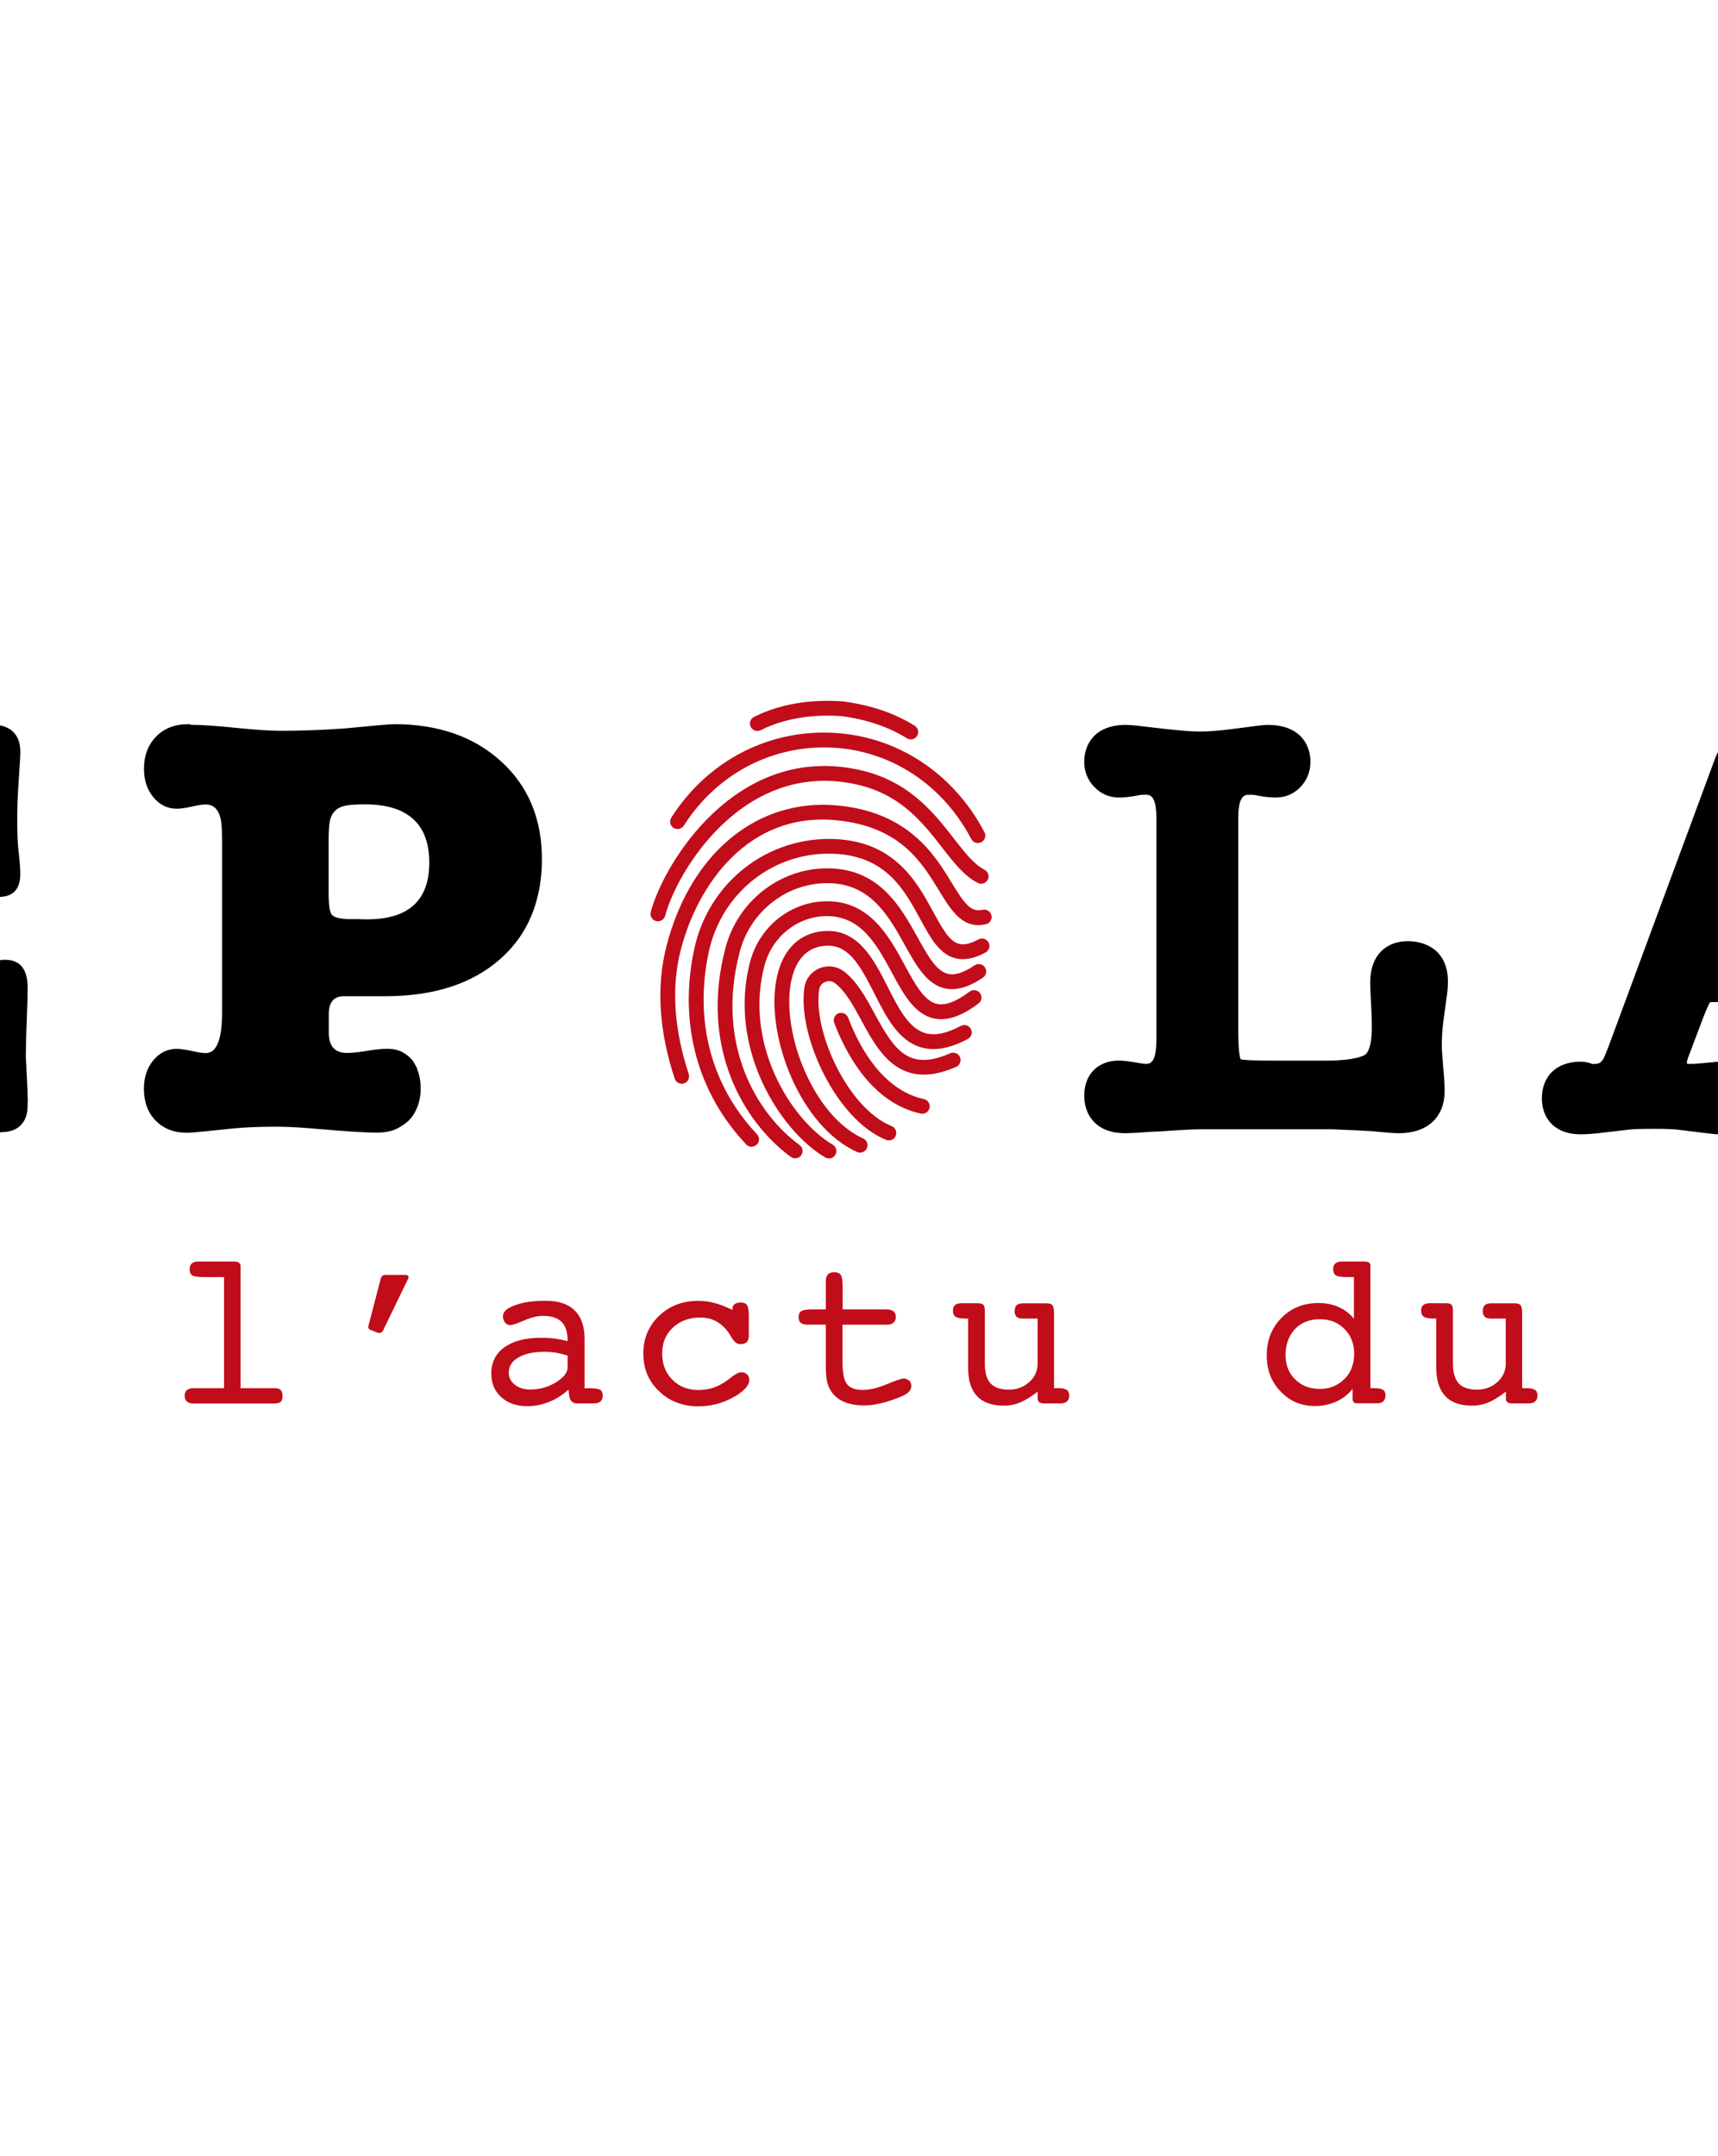 <svg xmlns="http://www.w3.org/2000/svg" width="255" height="320" viewBox="120 -104 255 320" fill="none"><rect x="120" y="-104" width="255" height="320" fill="#FFFFFF"/><clipPath id="clip-3610f4aa"><rect x="0" y="0" width="494" height="111" /></clipPath><g clip-path="url(#clip-3610f4aa)">
  <g clip-path="url(#clip0_56_974)">
    <path d="M23.746 92.195C23.724 92.019 23.724 91.843 23.724 91.656L23.547 86.348C23.525 85.953 23.426 85.656 23.238 85.48C23.05 85.304 22.753 85.216 22.333 85.216H8.298C7.878 85.216 7.58 85.304 7.393 85.48C7.205 85.656 7.095 85.953 7.062 86.348L6.907 91.656C6.907 91.832 6.907 92.074 6.874 92.404C6.874 92.799 6.974 93.096 7.172 93.283C7.349 93.47 7.647 93.58 8.011 93.58C8.496 93.58 8.827 93.481 8.982 93.25C9.158 93.019 9.247 92.525 9.28 91.722L9.434 87.524H14.069V102.031H11.056C10.549 102.031 10.185 102.119 9.975 102.295C9.765 102.471 9.666 102.745 9.666 103.141C9.666 103.537 9.754 103.8 9.964 104.009C10.151 104.196 10.438 104.306 10.803 104.306H19.861C20.226 104.306 20.502 104.207 20.711 104.009C20.899 103.8 20.987 103.526 20.987 103.141C20.987 102.756 20.888 102.482 20.689 102.295C20.479 102.119 20.148 102.031 19.696 102.031H16.573V87.524H21.208L21.384 91.722C21.406 92.525 21.484 93.019 21.649 93.25C21.826 93.481 22.123 93.58 22.532 93.58C22.94 93.58 23.249 93.492 23.459 93.305C23.668 93.118 23.768 92.821 23.768 92.437C23.768 92.437 23.746 92.349 23.746 92.195Z" fill="#C10C1A"/>
    <path d="M44.589 91.272C43 89.799 40.97 89.074 38.476 89.074C35.983 89.074 33.93 89.799 32.363 91.261C30.796 92.722 30.013 94.591 30.013 96.877C30.013 99.163 30.796 101.053 32.363 102.515C33.93 103.976 35.971 104.702 38.476 104.702C40.981 104.702 43.022 103.976 44.589 102.515C46.178 101.053 46.962 99.185 46.962 96.877C46.962 94.569 46.178 92.734 44.589 91.272ZM42.559 100.866C41.499 101.91 40.142 102.427 38.487 102.427C36.832 102.427 35.475 101.91 34.416 100.888C33.356 99.844 32.827 98.514 32.827 96.877C32.827 95.239 33.367 93.931 34.427 92.865C35.475 91.81 36.832 91.272 38.487 91.272C40.142 91.272 41.477 91.81 42.559 92.865C43.618 93.92 44.148 95.261 44.148 96.877C44.148 98.492 43.629 99.822 42.559 100.866Z" fill="#C10C1A"/>
    <path d="M69.78 102.284C69.548 102.108 69.173 102.02 68.644 102.02H67.893V90.986C67.893 90.294 67.805 89.854 67.651 89.689C67.474 89.513 67.198 89.425 66.779 89.425H63.325C62.873 89.425 62.564 89.513 62.354 89.7C62.145 89.887 62.045 90.206 62.045 90.601C62.045 90.964 62.145 91.239 62.321 91.415C62.509 91.602 62.829 91.689 63.248 91.689H65.466V98.338C65.466 99.47 65.046 100.383 64.208 101.13C63.369 101.877 62.365 102.24 61.196 102.24C59.96 102.24 59.055 101.932 58.481 101.306C57.907 100.679 57.632 99.712 57.632 98.36V90.634C57.632 90.129 57.565 89.788 57.4 89.645C57.256 89.491 57.003 89.415 56.616 89.415H54.178C53.748 89.415 53.416 89.502 53.207 89.689C52.997 89.876 52.898 90.162 52.898 90.525C52.898 90.953 53.041 91.25 53.295 91.426C53.571 91.602 54.078 91.689 54.807 91.689H55.138V98.943C55.138 100.833 55.59 102.262 56.484 103.196C57.367 104.152 58.691 104.614 60.478 104.614C61.295 104.614 62.078 104.46 62.818 104.163C63.568 103.866 64.451 103.328 65.488 102.537V103.625C65.488 103.833 65.576 103.987 65.731 104.108C65.885 104.229 66.117 104.284 66.415 104.284H68.875C69.295 104.284 69.604 104.185 69.835 103.987C70.067 103.8 70.166 103.504 70.166 103.119C70.166 102.734 70.045 102.438 69.813 102.273L69.78 102.284Z" fill="#C10C1A"/>
    <path d="M92.709 100.899C92.499 100.69 92.257 100.591 91.948 100.591C91.639 100.591 90.778 100.866 89.421 101.438C88.042 102.009 86.883 102.284 85.879 102.284C84.787 102.284 83.992 102.009 83.529 101.449C83.076 100.899 82.845 99.734 82.845 97.965V92.602H89.399C89.851 92.602 90.182 92.503 90.414 92.305C90.646 92.129 90.767 91.832 90.767 91.47C90.767 91.074 90.646 90.777 90.403 90.602C90.16 90.415 89.774 90.327 89.233 90.327H82.856V87.052C82.856 86.096 82.767 85.491 82.58 85.227C82.403 84.953 82.072 84.81 81.609 84.81C81.189 84.81 80.88 84.931 80.671 85.139C80.483 85.37 80.373 85.711 80.373 86.162V90.327H78.541C77.636 90.327 77.03 90.393 76.743 90.569C76.467 90.722 76.323 91.019 76.323 91.47C76.323 91.854 76.434 92.151 76.632 92.316C76.842 92.492 77.151 92.591 77.603 92.591H80.351V98.459C80.351 99.536 80.406 100.328 80.494 100.833C80.583 101.35 80.737 101.8 80.947 102.185C81.377 102.965 82.006 103.57 82.867 103.976C83.738 104.372 84.787 104.581 86.056 104.581C86.784 104.581 87.589 104.482 88.439 104.284C89.278 104.097 90.237 103.778 91.275 103.361C91.915 103.119 92.367 102.855 92.632 102.603C92.897 102.339 93.018 102.031 93.018 101.679C93.018 101.372 92.919 101.108 92.709 100.877V100.899Z" fill="#C10C1A"/>
    <path d="M114.877 100.416C114.568 100.416 113.663 100.767 112.173 101.427C110.673 102.108 109.305 102.438 108.047 102.438C106.369 102.438 105.067 102.02 104.096 101.174C103.136 100.339 102.618 99.141 102.53 97.58H113.63C114.744 97.58 115.44 97.481 115.682 97.283C115.947 97.075 116.068 96.679 116.068 96.075C116.068 94.118 115.318 92.47 113.818 91.074C112.317 89.7 110.441 89.03 108.168 89.03C105.641 89.03 103.622 89.755 102.055 91.228C100.488 92.689 99.705 94.613 99.705 96.987C99.705 99.361 100.455 101.185 101.912 102.592C103.39 104.009 105.365 104.713 107.815 104.713C108.951 104.713 110.077 104.57 111.224 104.295C112.372 104.02 113.486 103.614 114.568 103.097C115.053 102.855 115.417 102.614 115.649 102.35C115.881 102.086 116.002 101.811 116.002 101.504C116.002 101.196 115.881 100.954 115.671 100.745C115.462 100.536 115.186 100.437 114.866 100.437L114.877 100.416ZM104.549 92.349C105.52 91.591 106.723 91.217 108.168 91.217C109.492 91.217 110.607 91.602 111.511 92.382C112.416 93.162 112.957 94.184 113.111 95.47H102.585C102.894 94.129 103.545 93.096 104.538 92.349H104.549Z" fill="#C10C1A"/>
    <path d="M161.651 102.284C161.474 102.108 161.165 102.02 160.768 102.02H155.703V83.887C155.703 83.678 155.615 83.524 155.46 83.403C155.284 83.282 155.063 83.227 154.776 83.227H149.447C149.028 83.227 148.697 83.315 148.476 83.502C148.266 83.689 148.145 83.986 148.145 84.37C148.145 84.821 148.288 85.117 148.542 85.293C148.807 85.447 149.469 85.535 150.506 85.535H153.254V102.02H148.774C148.321 102.02 147.968 102.108 147.748 102.295C147.516 102.482 147.417 102.767 147.417 103.13C147.417 103.493 147.516 103.811 147.748 103.998C147.957 104.185 148.288 104.295 148.708 104.295H160.636C161.143 104.295 161.474 104.207 161.662 104.053C161.838 103.877 161.938 103.581 161.938 103.13C161.938 102.745 161.838 102.471 161.64 102.284H161.651Z" fill="#C10C1A"/>
    <path d="M180.497 85.304C180.409 85.238 180.31 85.216 180.188 85.216H177.319C177.043 85.216 176.845 85.249 176.745 85.359C176.624 85.447 176.536 85.634 176.47 85.931L174.726 92.613V92.668C174.693 92.81 174.671 92.898 174.671 92.964C174.671 93.063 174.704 93.173 174.792 93.239C174.859 93.327 174.98 93.382 175.146 93.426L176.05 93.788C176.05 93.788 176.139 93.811 176.172 93.822H176.326C176.448 93.822 176.558 93.788 176.657 93.723C176.746 93.635 176.834 93.536 176.889 93.393L180.53 85.876C180.53 85.876 180.596 85.755 180.619 85.7C180.619 85.645 180.641 85.579 180.641 85.513C180.641 85.425 180.607 85.359 180.519 85.304H180.497Z" fill="#C10C1A"/>
    <path d="M209.087 102.273C208.844 102.119 208.325 102.031 207.553 102.031H206.769V94.745C206.769 92.865 206.284 91.448 205.302 90.492C204.342 89.524 202.896 89.052 201.021 89.052C199.145 89.052 197.644 89.261 196.453 89.711C195.25 90.14 194.654 90.678 194.654 91.305C194.654 91.7 194.753 92.03 194.963 92.272C195.15 92.536 195.415 92.657 195.735 92.657C196.066 92.657 196.761 92.426 197.788 91.975C198.814 91.525 199.752 91.294 200.59 91.294C201.848 91.294 202.764 91.591 203.36 92.184C203.956 92.778 204.243 93.69 204.243 94.921V95.041C203.581 94.866 202.919 94.734 202.29 94.657C201.65 94.569 201.021 94.536 200.392 94.536C198.019 94.536 196.199 95.008 194.875 95.943C193.573 96.866 192.922 98.184 192.922 99.877C192.922 101.295 193.407 102.46 194.4 103.35C195.371 104.251 196.684 104.691 198.284 104.691C199.377 104.691 200.447 104.482 201.484 104.064C202.532 103.647 203.492 103.042 204.375 102.24L204.496 103.229C204.563 103.581 204.684 103.833 204.883 104.009C205.07 104.196 205.313 104.284 205.633 104.284H208.16C208.59 104.284 208.921 104.185 209.131 103.987C209.362 103.8 209.462 103.504 209.462 103.119C209.462 102.701 209.318 102.405 209.065 102.251L209.087 102.273ZM204.254 98.921C204.254 99.701 203.658 100.448 202.499 101.163C201.33 101.877 200.061 102.218 198.703 102.218C197.777 102.218 197.015 101.987 196.419 101.504C195.813 101.031 195.515 100.448 195.515 99.712C195.515 98.756 196 98.009 196.96 97.459C197.92 96.899 199.222 96.613 200.877 96.613C201.429 96.613 201.97 96.668 202.532 96.756C203.084 96.855 203.669 96.998 204.254 97.184V98.921Z" fill="#C10C1A"/>
    <path d="M230.868 99.965C230.658 99.756 230.394 99.657 230.051 99.657C229.665 99.657 229.114 99.932 228.418 100.503C228.065 100.767 227.789 100.976 227.602 101.097C227.006 101.493 226.399 101.789 225.737 101.998C225.097 102.185 224.391 102.295 223.685 102.295C222.096 102.295 220.816 101.789 219.801 100.767C218.786 99.756 218.289 98.459 218.289 96.866C218.289 95.272 218.808 94.019 219.878 93.03C220.926 92.041 222.283 91.536 223.972 91.536C224.932 91.536 225.781 91.766 226.51 92.217C227.238 92.668 227.867 93.305 228.396 94.173C228.694 94.712 228.948 95.063 229.158 95.217C229.367 95.393 229.61 95.481 229.908 95.481C230.327 95.481 230.625 95.382 230.835 95.184C231.045 94.975 231.144 94.679 231.144 94.283V91.283C231.144 90.481 231.056 89.942 230.879 89.7C230.725 89.436 230.405 89.305 229.974 89.305C229.544 89.305 229.224 89.392 229.014 89.568C228.805 89.722 228.716 89.986 228.716 90.349V90.404C227.778 89.953 226.907 89.601 226.09 89.392C225.252 89.162 224.435 89.063 223.619 89.063C221.301 89.063 219.348 89.81 217.804 91.305C216.259 92.799 215.486 94.668 215.486 96.888C215.486 99.108 216.248 100.987 217.826 102.471C219.37 103.965 221.323 104.713 223.663 104.713C225.472 104.713 227.183 104.284 228.805 103.394C230.405 102.504 231.21 101.646 231.21 100.789C231.21 100.459 231.111 100.185 230.901 99.976L230.868 99.965Z" fill="#C10C1A"/>
    <path d="M254.912 100.899C254.702 100.69 254.437 100.591 254.15 100.591C253.819 100.591 252.97 100.866 251.612 101.438C250.233 102.009 249.075 102.284 248.092 102.284C246.978 102.284 246.195 102.009 245.742 101.449C245.268 100.899 245.047 99.734 245.047 97.965V92.602H251.601C252.054 92.602 252.385 92.503 252.616 92.305C252.848 92.129 252.97 91.832 252.97 91.47C252.97 91.074 252.848 90.777 252.605 90.602C252.363 90.415 251.977 90.327 251.458 90.327H245.069V87.052C245.069 86.096 244.981 85.491 244.804 85.227C244.617 84.953 244.286 84.81 243.811 84.81C243.392 84.81 243.083 84.931 242.884 85.139C242.675 85.37 242.575 85.711 242.575 86.162V90.327H240.766C239.839 90.327 239.254 90.393 238.967 90.569C238.691 90.722 238.537 91.019 238.537 91.47C238.537 91.854 238.636 92.151 238.846 92.316C239.056 92.492 239.387 92.591 239.839 92.591H242.575V98.459C242.575 99.536 242.631 100.328 242.719 100.833C242.818 101.35 242.962 101.8 243.193 102.185C243.613 102.965 244.253 103.57 245.113 103.976C245.963 104.372 247.033 104.581 248.28 104.581C249.03 104.581 249.814 104.482 250.663 104.284C251.502 104.097 252.462 103.778 253.521 103.361C254.15 103.119 254.603 102.855 254.867 102.603C255.132 102.339 255.265 102.031 255.265 101.679C255.265 101.372 255.165 101.108 254.956 100.877L254.912 100.899Z" fill="#C10C1A"/>
    <path d="M278.326 102.284C278.083 102.108 277.719 102.02 277.179 102.02H276.45V90.986C276.45 90.294 276.362 89.854 276.185 89.689C276.031 89.513 275.733 89.425 275.336 89.425H271.893C271.441 89.425 271.11 89.513 270.9 89.7C270.712 89.887 270.602 90.206 270.602 90.601C270.602 90.964 270.69 91.239 270.878 91.415C271.066 91.602 271.363 91.689 271.805 91.689H274.012V98.338C274.012 99.47 273.592 100.383 272.754 101.13C271.915 101.877 270.911 102.24 269.741 102.24C268.506 102.24 267.601 101.932 267.027 101.306C266.453 100.679 266.177 99.712 266.177 98.36V90.634C266.177 90.129 266.111 89.788 265.946 89.645C265.802 89.491 265.548 89.415 265.162 89.415H262.724C262.293 89.415 261.962 89.502 261.753 89.689C261.543 89.876 261.444 90.162 261.444 90.525C261.444 90.953 261.587 91.25 261.841 91.426C262.117 91.602 262.613 91.689 263.342 91.689H263.695V98.943C263.695 100.833 264.125 102.262 265.019 103.196C265.902 104.152 267.248 104.614 269.024 104.614C269.841 104.614 270.624 104.46 271.363 104.163C272.092 103.866 272.986 103.328 274.023 102.537V103.625C274.023 103.833 274.089 103.987 274.265 104.108C274.42 104.229 274.652 104.284 274.95 104.284H277.41C277.83 104.284 278.138 104.185 278.37 103.987C278.58 103.8 278.701 103.504 278.701 103.119C278.701 102.734 278.58 102.438 278.348 102.273L278.326 102.284Z" fill="#C10C1A"/>
    <path d="M325.287 102.284C325.044 102.108 324.658 102.02 324.14 102.02H323.411V83.887C323.411 83.656 323.345 83.491 323.202 83.381C323.047 83.282 322.816 83.227 322.485 83.227H319.174C318.755 83.227 318.446 83.315 318.214 83.502C317.983 83.689 317.883 83.986 317.883 84.37C317.883 84.821 318.027 85.117 318.303 85.293C318.567 85.447 319.174 85.535 320.112 85.535H320.962V91.711C320.333 90.953 319.572 90.36 318.678 89.975C317.806 89.579 316.802 89.382 315.699 89.382C313.503 89.382 311.671 90.107 310.215 91.58C308.747 93.074 308.019 94.909 308.019 97.129C308.019 99.35 308.703 101.064 310.071 102.504C311.45 103.965 313.15 104.669 315.191 104.669C316.328 104.669 317.365 104.438 318.347 104.009C319.318 103.559 320.123 102.932 320.763 102.13V103.449C320.763 103.756 320.818 103.987 320.907 104.086C320.995 104.207 321.149 104.262 321.381 104.262H324.504C324.857 104.262 325.133 104.163 325.342 103.954C325.53 103.767 325.64 103.471 325.64 103.108C325.64 102.723 325.541 102.449 325.287 102.262V102.284ZM319.549 100.657C318.59 101.624 317.376 102.13 315.886 102.13C314.397 102.13 313.183 101.657 312.234 100.712C311.274 99.778 310.81 98.558 310.81 97.075C310.81 95.591 311.285 94.228 312.201 93.261C313.139 92.272 314.374 91.788 315.897 91.788C317.42 91.788 318.612 92.272 319.572 93.25C320.532 94.206 320.995 95.437 320.995 96.932C320.995 98.426 320.521 99.69 319.549 100.679V100.657Z" fill="#C10C1A"/>
    <path d="M347.819 102.284C347.588 102.108 347.212 102.02 346.683 102.02H345.933V90.986C345.933 90.294 345.844 89.854 345.69 89.689C345.513 89.513 345.237 89.425 344.818 89.425H341.386C340.934 89.425 340.603 89.513 340.393 89.7C340.184 89.887 340.084 90.206 340.084 90.601C340.084 90.964 340.184 91.239 340.382 91.415C340.559 91.602 340.868 91.689 341.287 91.689H343.494V98.338C343.494 99.47 343.075 100.383 342.236 101.13C341.397 101.877 340.404 102.24 339.224 102.24C338.043 102.24 337.083 101.932 336.509 101.306C335.958 100.679 335.66 99.712 335.66 98.36V90.634C335.66 90.129 335.593 89.788 335.45 89.645C335.296 89.491 335.031 89.415 334.667 89.415H332.228C331.776 89.415 331.467 89.502 331.257 89.689C331.025 89.876 330.926 90.162 330.926 90.525C330.926 90.953 331.069 91.25 331.345 91.426C331.61 91.602 332.107 91.689 332.846 91.689H333.177V98.943C333.177 100.833 333.629 102.262 334.523 103.196C335.406 104.152 336.73 104.614 338.529 104.614C339.334 104.614 340.118 104.46 340.868 104.163C341.596 103.866 342.49 103.328 343.516 102.537V103.625C343.516 103.833 343.604 103.987 343.759 104.108C343.913 104.229 344.145 104.284 344.443 104.284H346.904C347.323 104.284 347.654 104.185 347.863 103.987C348.095 103.8 348.195 103.504 348.195 103.119C348.195 102.734 348.095 102.438 347.841 102.273L347.819 102.284Z" fill="#C10C1A"/>
    <path d="M392.585 91.58C391.14 90.118 389.33 89.392 387.167 89.392C386.141 89.392 385.181 89.579 384.298 89.953C383.405 90.338 382.588 90.909 381.86 91.656V90.096C381.86 89.865 381.794 89.7 381.65 89.59C381.496 89.492 381.264 89.436 380.933 89.436H378.472C378.053 89.436 377.722 89.524 377.501 89.711C377.27 89.898 377.17 90.184 377.17 90.558C377.17 90.975 377.314 91.283 377.59 91.459C377.865 91.635 378.373 91.722 379.123 91.722H379.421V108.427H379.123C378.373 108.427 377.865 108.493 377.59 108.669C377.314 108.845 377.17 109.153 377.17 109.57C377.17 109.955 377.27 110.23 377.501 110.438C377.733 110.625 378.064 110.713 378.472 110.713H385.611C386.119 110.713 386.461 110.625 386.66 110.449C386.869 110.274 386.958 109.977 386.958 109.559C386.958 109.175 386.858 108.878 386.66 108.691C386.45 108.504 386.141 108.416 385.733 108.416H381.849V101.976C382.489 102.734 383.294 103.317 384.254 103.713C385.225 104.108 386.274 104.317 387.41 104.317C389.551 104.317 391.327 103.636 392.706 102.273C394.086 100.899 394.759 99.163 394.759 97.053C394.759 94.942 394.042 93.03 392.585 91.569V91.58ZM390.555 100.547C389.595 101.482 388.381 101.954 386.88 101.954C385.38 101.954 384.166 101.482 383.228 100.547C382.29 99.591 381.816 98.393 381.816 96.899C381.816 95.404 382.29 94.228 383.228 93.272C384.188 92.338 385.402 91.865 386.88 91.865C388.359 91.865 389.595 92.338 390.555 93.283C391.515 94.239 392 95.437 392 96.888C392 98.338 391.515 99.591 390.555 100.536V100.547Z" fill="#C10C1A"/>
    <path d="M415.326 91.272C413.737 89.799 411.707 89.074 409.213 89.074C406.72 89.074 404.667 89.799 403.101 91.261C401.534 92.722 400.75 94.591 400.75 96.877C400.75 99.163 401.534 101.053 403.101 102.515C404.667 103.976 406.709 104.702 409.213 104.702C411.718 104.702 413.76 103.976 415.326 102.515C416.915 101.053 417.699 99.185 417.699 96.877C417.699 94.569 416.915 92.734 415.326 91.272ZM413.285 100.866C412.226 101.91 410.869 102.427 409.213 102.427C407.558 102.427 406.201 101.91 405.142 100.888C404.083 99.844 403.553 98.514 403.553 96.877C403.553 95.239 404.094 93.931 405.142 92.865C406.201 91.81 407.558 91.272 409.213 91.272C410.869 91.272 412.204 91.81 413.285 92.865C414.344 93.92 414.874 95.261 414.874 96.877C414.874 98.492 414.355 99.822 413.285 100.866Z" fill="#C10C1A"/>
    <path d="M439.712 102.284C439.524 102.108 439.226 102.02 438.807 102.02H433.742V83.887C433.742 83.678 433.654 83.524 433.499 83.403C433.345 83.282 433.113 83.227 432.815 83.227H427.486C427.067 83.227 426.736 83.315 426.526 83.502C426.294 83.689 426.195 83.986 426.195 84.37C426.195 84.821 426.316 85.117 426.581 85.293C426.857 85.447 427.508 85.535 428.545 85.535H431.293V102.02H426.813C426.36 102.02 426.007 102.108 425.787 102.295C425.555 102.482 425.456 102.767 425.456 103.13C425.456 103.493 425.555 103.811 425.787 103.998C426.018 104.185 426.327 104.295 426.747 104.295H438.674C439.182 104.295 439.524 104.207 439.701 104.053C439.888 103.877 439.977 103.581 439.977 103.13C439.977 102.745 439.888 102.471 439.701 102.284H439.712Z" fill="#C10C1A"/>
    <path d="M463.954 102.273C463.711 102.119 463.192 102.031 462.42 102.031H461.637V94.745C461.637 92.865 461.151 91.448 460.169 90.492C459.209 89.524 457.764 89.052 455.888 89.052C454.012 89.052 452.511 89.261 451.32 89.711C450.117 90.14 449.521 90.678 449.521 91.305C449.521 91.7 449.62 92.03 449.83 92.272C450.018 92.536 450.282 92.657 450.591 92.657C450.922 92.657 451.618 92.426 452.644 91.975C453.67 91.525 454.608 91.294 455.446 91.294C456.704 91.294 457.62 91.591 458.216 92.184C458.812 92.778 459.11 93.69 459.11 94.921V95.041C458.448 94.866 457.786 94.734 457.157 94.657C456.517 94.569 455.888 94.536 455.259 94.536C452.886 94.536 451.066 95.008 449.753 95.943C448.429 96.866 447.789 98.184 447.789 99.877C447.789 101.295 448.274 102.46 449.267 103.35C450.238 104.251 451.551 104.691 453.151 104.691C454.255 104.691 455.314 104.482 456.362 104.064C457.41 103.647 458.37 103.042 459.253 102.24L459.375 103.229C459.441 103.581 459.562 103.833 459.761 104.009C459.948 104.196 460.213 104.284 460.511 104.284H463.049C463.468 104.284 463.799 104.185 464.009 103.987C464.241 103.8 464.34 103.504 464.34 103.119C464.34 102.701 464.196 102.405 463.943 102.251L463.954 102.273ZM459.132 98.921C459.132 99.701 458.558 100.448 457.377 101.163C456.208 101.877 454.939 102.218 453.582 102.218C452.655 102.218 451.893 101.987 451.298 101.504C450.691 101.031 450.393 100.448 450.393 99.712C450.393 98.756 450.878 98.009 451.838 97.459C452.798 96.899 454.1 96.613 455.755 96.613C456.318 96.613 456.859 96.668 457.41 96.756C457.962 96.855 458.547 96.998 459.132 97.184V98.921Z" fill="#C10C1A"/>
    <path d="M486.254 89.623C485.658 89.239 484.875 89.052 483.915 89.052C482.624 89.052 481.443 89.349 480.329 89.975C479.214 90.601 478.155 91.558 477.118 92.821V90.096C477.118 89.865 477.052 89.711 476.886 89.612C476.743 89.492 476.522 89.436 476.224 89.436H472.55C472.119 89.436 471.799 89.524 471.59 89.711C471.38 89.898 471.281 90.184 471.281 90.546C471.281 90.975 471.402 91.294 471.667 91.448C471.932 91.624 472.572 91.711 473.62 91.711H474.712V102.031H471.91C471.435 102.031 471.104 102.119 470.884 102.306C470.652 102.493 470.552 102.778 470.552 103.141C470.552 103.504 470.652 103.822 470.861 104.009C471.093 104.196 471.402 104.306 471.821 104.306H482.392C482.9 104.306 483.242 104.218 483.44 104.064C483.617 103.888 483.716 103.592 483.716 103.141C483.716 102.756 483.617 102.482 483.418 102.295C483.209 102.119 482.911 102.031 482.48 102.031H477.118V95.349C478.254 94.063 479.292 93.129 480.218 92.525C481.156 91.931 482.028 91.635 482.878 91.635C483.33 91.635 483.849 91.788 484.445 92.118C485.04 92.448 485.449 92.602 485.702 92.602C486.067 92.602 486.387 92.459 486.673 92.151C486.96 91.843 487.126 91.492 487.126 91.096C487.126 90.492 486.828 90.008 486.243 89.623H486.254Z" fill="#C10C1A"/>
    <path d="M247.023 59.324C247.023 59.632 247.012 59.94 246.989 60.192L247.023 59.324Z" fill="black"/>
    <path d="M12.069 34.904C12.069 34.904 12.065 34.909 12.06 34.913C12.06 34.913 12.065 34.909 12.069 34.904Z" fill="black"/>
    <path d="M48.65 33.443C47.039 32.486 44.964 31.618 42.449 30.849C49.4 28.343 52.887 24.035 52.887 17.947C52.887 13.408 51.188 9.869 47.8 7.33C44.424 4.792 39.69 3.517 33.643 3.517C30.41 3.517 27.387 3.638 24.562 3.879C20.358 4.242 17.125 4.407 14.852 4.407C12.579 4.407 10.979 4.319 9.732 4.143L5.33 3.506H4.16C1.401 3.506 0.022 4.561 0.022 6.649C0.022 8.561 0.96 9.517 2.814 9.517C3.365 9.517 4.171 9.429 5.252 9.243C5.969 9.122 6.598 9.067 7.139 9.067C10.184 9.067 11.718 11.309 11.718 15.793V51.796C11.718 56.214 10.196 58.423 7.139 58.423C6.654 58.423 6.025 58.368 5.252 58.236C4.116 58.06 3.299 57.972 2.814 57.972C0.96 57.972 0.022 58.928 0.022 60.83C0.022 62.929 1.324 63.995 3.895 64.061H4.524C4.833 63.995 5.032 63.973 5.164 63.973L9.39 63.423C10.825 63.258 12.358 63.16 13.98 63.16C15.834 63.16 18.747 63.302 22.697 63.599C26.659 63.907 29.925 64.05 32.496 64.05C39.635 64.05 45.328 62.412 49.588 59.159C53.847 55.906 55.976 51.532 55.976 46.037C55.976 40.542 53.549 36.223 48.694 33.41L48.65 33.443ZM18.438 16.243C18.438 13.023 19.144 11.012 20.557 10.243C21.958 9.462 25.721 9.078 31.834 9.078C40.584 9.078 44.964 12.221 44.964 18.485C44.964 25.343 39.657 28.783 29.053 28.783H24.021C23.746 28.783 23.492 28.783 23.238 28.772C22.466 28.772 21.782 28.673 21.274 28.574C20.822 28.486 20.512 28.376 20.391 28.343C20.369 28.332 20.358 28.332 20.336 28.321C20.336 28.321 20.237 28.288 20.06 28.211C19.928 28.134 19.729 28.014 19.508 27.86C19.354 27.75 19.221 27.563 19.133 27.376C19.089 27.31 19.067 27.233 19.034 27.145C19.001 27.068 18.968 26.98 18.935 26.881C18.924 26.849 18.913 26.805 18.901 26.772C18.88 26.695 18.857 26.607 18.835 26.508C18.824 26.442 18.813 26.409 18.813 26.409L18.604 25.057L18.471 22.804C18.46 22.485 18.46 22.145 18.46 21.793V16.232L18.438 16.243ZM31.216 58.423C25.346 58.423 21.748 57.983 20.424 57.082C19.1 56.192 18.438 53.796 18.438 49.916V39.883C18.438 39.41 18.46 38.971 18.482 38.575C18.449 38.542 18.427 38.52 18.438 38.487C18.438 38.476 18.471 38.465 18.482 38.454C18.537 37.619 18.637 36.948 18.802 36.476C18.979 35.948 19.343 35.509 19.884 35.179C19.873 35.179 19.861 35.179 19.851 35.168H19.895C20.766 34.651 22.113 34.377 23.922 34.333H24.463L31.845 34.322C42.636 34.322 48.032 38.179 48.032 45.872C48.032 54.236 42.426 58.412 31.216 58.412V58.423Z" fill="black"/>
    <path d="M91.771 11.188L90.955 12.056C91.231 11.627 91.672 11.265 91.771 11.188Z" fill="black"/>
    <path d="M328.874 35.685C326.215 35.685 323.379 37.3 323.379 41.85C323.379 42.51 323.467 44.356 323.544 45.773C323.6 46.807 323.622 47.708 323.622 48.477C323.622 50.884 323.147 52.115 322.695 52.477C322.496 52.631 321.293 53.412 316.747 53.412H309.498C305.934 53.412 304.764 53.313 304.466 53.269C304.378 53.258 304.224 53.225 304.124 53.181C304.014 52.84 303.793 51.796 303.793 49.224V17.397C303.793 13.957 304.83 13.957 305.393 13.957C306.143 13.957 306.386 14.012 306.386 14.012L306.662 14.078C307.754 14.276 308.626 14.364 309.343 14.364C310.8 14.364 312.091 13.804 313.062 12.76C314.011 11.759 314.507 10.474 314.507 9.056C314.507 6.407 312.852 3.583 308.196 3.583C307.832 3.583 307.412 3.616 306.783 3.693L302.988 4.187C301.024 4.44 299.368 4.572 298.055 4.572C297.007 4.572 295.297 4.44 292.991 4.187L288.599 3.682C287.937 3.616 287.485 3.583 287.087 3.583C282.552 3.583 280.93 6.407 280.93 9.056C280.93 10.485 281.438 11.771 282.376 12.738C283.358 13.804 284.649 14.364 286.094 14.364C286.867 14.364 287.749 14.265 288.809 14.067L289.051 14.012C289.051 14.012 289.305 13.947 290.056 13.947C290.607 13.947 291.645 13.947 291.645 17.43V50.323C291.645 53.884 290.618 53.884 290.056 53.884C289.923 53.884 289.526 53.862 288.533 53.675C287.463 53.489 286.69 53.401 286.094 53.401C282.961 53.401 280.93 55.445 280.93 58.621C280.93 61.302 282.53 64.182 286.999 64.182C287.672 64.182 288.588 64.138 289.714 64.05C290.949 63.951 291.523 63.929 291.788 63.929H291.976C294.999 63.709 297.151 63.599 298.364 63.599H317.63C320.51 63.709 322.419 63.797 323.566 63.874C326.601 64.182 327.362 64.182 327.616 64.182C331.875 64.182 334.424 61.83 334.424 57.885C334.424 57.06 334.358 55.906 334.203 54.247C334.071 52.796 334.005 51.741 334.005 51.082C334.005 49.884 334.082 48.73 334.225 47.653L334.788 43.532C334.865 43.026 334.91 42.433 334.91 41.553C334.91 37.927 332.592 35.674 328.852 35.674L328.874 35.685Z" fill="black"/>
    <path d="M411.123 53.566L408.243 53.84L408.099 53.895H407.658C407.57 53.895 407.504 53.895 407.448 53.873L407.261 53.851C406.687 53.752 406.488 53.566 406.422 53.499C406.246 53.313 405.573 52.444 404.425 49.323L389.672 8.605C388.481 5.275 385.821 3.429 382.191 3.429C378.561 3.429 375.824 5.253 374.555 8.594L359.229 50.027C358.302 52.598 357.971 53.17 357.949 53.225L357.861 53.324C357.607 53.697 357.353 53.895 356.647 53.895H356.305C355.841 53.697 355.279 53.566 354.595 53.566C351.064 53.566 348.857 55.664 348.857 59.038C348.857 61.599 350.391 64.347 354.672 64.347C355.499 64.347 356.702 64.259 358.357 64.05L361.822 63.643C362.462 63.566 363.72 63.533 365.552 63.533C367.229 63.533 368.387 63.577 369.016 63.654L373.099 64.16C374.092 64.292 374.732 64.347 375.273 64.347C379.929 64.347 381.584 61.599 381.584 59.038C381.584 56.478 380.006 53.566 375.593 53.566C374.964 53.566 374.136 53.642 373.033 53.752C371.874 53.873 371.245 53.895 370.98 53.895C370.716 53.895 370.506 53.873 370.373 53.851C370.373 53.598 370.44 53.324 370.528 53.049L372.911 46.752C373.364 45.62 373.64 45.026 373.805 44.752C373.915 44.73 374.092 44.718 374.346 44.718H389.01C389.297 44.718 389.507 44.718 389.672 44.74C389.705 44.817 389.738 44.894 389.761 44.993L392.707 52.983C392.707 52.983 392.729 53.06 392.751 53.093C392.839 53.39 392.894 53.664 392.949 53.895C392.663 53.895 392.122 53.851 391.217 53.741C390.191 53.642 389.385 53.566 388.745 53.566C384.155 53.566 382.522 56.346 382.522 58.962C382.522 61.577 384.078 64.358 388.425 64.358C389.065 64.358 389.926 64.303 391.338 64.182C392.287 64.083 393.192 63.995 394.042 63.929L395.002 63.907L403.498 63.643L404.039 63.698H404.282H404.326C405.573 63.808 406.93 63.962 408.364 64.138C409.468 64.27 410.361 64.347 411.079 64.347C414.621 64.347 416.827 62.248 416.827 58.874C416.827 56.313 415.316 53.566 411.079 53.566H411.123ZM377.48 34.124L381.849 21.057L386.13 34.124H377.48Z" fill="black"/>
    <path d="M488.429 36.224C485.339 36.224 484.026 38.026 483.519 39.092L483.43 39.301C483.099 40.202 482.945 41.488 482.945 43.444V49.049C482.945 49.917 482.879 50.73 482.746 51.587C482.647 52.302 482.283 53.192 482.018 53.379C481.974 53.412 481.919 53.456 481.709 53.456C480.959 53.456 480.572 52.346 480.572 50.159V45.411C480.572 40.696 479.822 37.3 478.299 35.047C477.858 34.399 477.328 33.806 476.711 33.267C480.241 31.597 484.445 27.926 484.445 19.881C484.445 12.43 480.848 3.539 463.712 3.539C462.046 3.539 460.115 3.594 457.809 3.704L451.564 4.034C449.346 4.144 447.536 4.199 446.013 4.199C444.491 4.199 443.222 4.144 442.151 4.045L437.936 3.627C437.263 3.561 436.8 3.528 436.535 3.528C431.945 3.528 430.312 6.353 430.312 9.001C430.312 10.386 430.819 11.65 431.757 12.628C432.739 13.672 434.019 14.222 435.465 14.222C436.039 14.222 436.778 14.145 437.848 13.98C438.885 13.815 439.305 13.804 439.437 13.804C439.989 13.804 441.037 13.804 441.037 17.365V50.269C441.037 53.819 440 53.819 439.437 53.819C439.117 53.819 438.775 53.764 438.4 53.665L437.936 53.577C436.248 53.434 435.741 53.412 435.476 53.412C432.342 53.412 430.323 55.456 430.323 58.621C430.323 61.303 431.934 64.182 436.469 64.182L439.117 63.874H439.073L441.986 63.512C444.038 63.248 445.859 63.116 447.426 63.116C448.606 63.116 450.019 63.226 451.619 63.424L457.301 64.16L457.643 64.182C462.167 64.182 463.79 61.358 463.79 58.72C463.79 55.5 461.737 53.412 458.559 53.412C457.908 53.412 457.092 53.467 456.121 53.577L455.988 53.599C455.878 53.621 455.525 53.654 454.675 53.654C454.113 53.654 453.484 53.654 453.119 51.697C453.097 51.554 452.998 50.543 452.998 45.268V38.938C452.998 38.652 453.02 38.465 453.042 38.334H460.645C465.842 38.334 467.298 39.213 467.618 39.487C467.894 39.718 468.788 40.773 468.788 44.763V51.829C468.788 52.104 468.799 52.379 468.81 52.62C468.832 53.082 468.865 53.895 468.953 54.401C469.351 57.247 470.443 59.522 472.209 61.193L472.352 61.314L473.158 61.951L474.239 62.665L474.338 62.709C474.404 62.742 474.46 62.775 474.515 62.797C474.68 62.885 474.846 62.962 475.022 63.039L475.993 63.446L477.317 63.797C477.979 63.951 478.697 64.05 479.502 64.116H479.646C480.12 64.16 480.606 64.193 481.102 64.193C483.596 64.193 485.814 63.709 487.623 62.764L487.921 62.599C487.921 62.599 488.021 62.544 488.076 62.501L488.418 62.336L488.495 62.259C488.495 62.259 488.583 62.204 488.627 62.171C488.782 62.083 488.925 61.984 489.047 61.896L489.334 61.676C489.643 61.434 490.007 61.138 490.415 60.731L491.011 60.072C491.132 59.929 491.254 59.786 491.375 59.621L491.75 59.083C493.14 57.017 493.836 54.467 493.836 51.478C493.836 50.741 493.869 50.522 493.869 50.489L493.913 44.059L493.957 43.015C493.979 42.51 493.99 42.235 493.99 42.18C493.99 37.729 491.11 36.147 488.407 36.147L488.429 36.224ZM452.965 16.167C453.009 14.793 453.539 14.562 453.903 14.419C454.267 14.265 455.172 13.98 457.213 13.793L458.173 13.716C458.824 13.672 459.53 13.65 460.203 13.628H463.602L463.977 13.661C464.021 13.661 464.065 13.661 464.109 13.672L464.86 13.749H464.882C471.547 14.408 472.473 17.442 472.473 20.354C472.473 24.003 470.84 25.354 469.593 26.058C467.696 27.135 464.639 27.684 460.501 27.684H452.976V16.167H452.965Z" fill="black"/>
    <path d="M194.378 9.001C190.34 5.319 185.043 3.473 178.511 3.473C177.904 3.473 175.444 3.693 171.129 4.111C167.72 4.352 164.564 4.462 161.684 4.462C160.195 4.462 157.977 4.319 155.042 4.023C152.106 3.726 149.911 3.572 148.476 3.572C148.355 3.572 148.233 3.55 148.112 3.484H147.847C145.927 3.484 144.36 4.1 143.169 5.319C141.977 6.539 141.37 8.144 141.37 10.111C141.37 11.793 141.834 13.188 142.761 14.32C143.698 15.452 144.846 16.024 146.236 16.024C146.777 16.024 147.505 15.925 148.432 15.716C149.37 15.496 150.076 15.397 150.551 15.397C151.742 15.397 152.493 16.177 152.791 17.716C152.912 18.266 152.967 19.485 152.967 21.387V46.202C152.967 50.257 152.162 52.291 150.54 52.291C150.12 52.291 149.425 52.192 148.465 51.972C147.505 51.763 146.755 51.664 146.225 51.664C144.835 51.664 143.687 52.236 142.749 53.368C141.823 54.5 141.359 55.906 141.359 57.577C141.359 59.555 141.944 61.127 143.114 62.324C144.283 63.511 145.828 64.116 147.748 64.116C148.167 64.116 148.973 64.05 150.175 63.929L154.578 63.478C156.255 63.313 158.319 63.226 160.757 63.215H161.055C162.225 63.215 163.825 63.281 165.789 63.434L166.054 63.456C166.396 63.478 166.76 63.511 167.124 63.544L168.128 63.621C168.26 63.632 168.393 63.643 168.525 63.654C168.834 63.687 169.121 63.709 169.408 63.731L171.438 63.885C171.659 63.907 171.88 63.918 172.1 63.929C173.678 64.039 174.98 64.094 175.984 64.094C176.989 64.094 177.816 63.951 178.6 63.643C178.953 63.522 179.317 63.281 179.317 63.281C179.802 63.006 180.266 62.698 180.663 62.303C181.016 61.951 181.303 61.566 181.546 61.148L181.645 60.94C182.141 60.006 182.428 58.918 182.439 57.665C182.461 57.357 182.395 56.676 182.395 56.676C182.373 56.379 182.329 56.093 182.274 55.829C182.263 55.785 182.263 55.741 182.241 55.687C182.241 55.687 182.241 55.664 182.241 55.654C182.175 55.357 182.009 54.884 181.91 54.62C181.899 54.577 181.888 54.554 181.877 54.522L181.844 54.423C181.634 54.005 181.413 53.609 181.126 53.258C180.839 52.917 180.519 52.653 180.177 52.434C180.012 52.335 179.67 52.115 179.67 52.115C179.03 51.807 178.324 51.653 177.529 51.653C176.635 51.653 175.51 51.763 174.197 52.005C173.778 52.071 173.391 52.126 173.027 52.17L172.531 52.214C172.167 52.247 171.813 52.269 171.505 52.269C169.706 52.269 168.801 51.269 168.801 49.29V46.477C168.801 44.663 169.618 43.784 171.24 43.85H177.165C184.359 43.85 190.042 42.026 194.202 38.366C196.651 36.223 198.362 33.619 199.366 30.574C199.388 30.519 199.41 30.465 199.421 30.388C199.553 30.003 199.708 29.431 199.796 29.025C199.818 28.97 199.829 28.904 199.84 28.838C199.862 28.772 199.873 28.717 199.884 28.673L199.918 28.541C200.26 26.97 200.436 25.299 200.436 23.519C200.436 17.518 198.417 12.683 194.367 8.979L194.378 9.001ZM173.105 32.41H171.659C170.335 32.355 169.529 32.124 169.231 31.728C168.934 31.344 168.779 30.3 168.779 28.607V20.541C168.779 19.343 168.845 18.43 168.967 17.826C169.209 16.683 169.871 15.958 170.953 15.65C171.56 15.463 172.63 15.375 174.186 15.375C176.238 15.375 177.937 15.683 179.328 16.276C179.438 16.32 179.615 16.397 179.769 16.496C179.78 16.496 179.78 16.507 179.791 16.507L180.365 16.826C182.594 18.222 183.719 20.617 183.719 24.035C183.719 30.036 180.177 32.827 173.116 32.399L173.105 32.41Z" fill="black"/>
    <path d="M123.87 53.829L123.837 52.653V52.433C123.837 51.356 123.881 49.708 123.969 47.499C124.057 45.29 124.101 43.652 124.101 42.575C124.101 39.828 122.976 38.443 120.736 38.443C118.496 38.443 117.536 39.795 117.536 42.476C117.536 43.377 117.58 44.696 117.668 46.455C117.757 48.224 117.801 49.554 117.801 50.444C117.801 51.675 117.668 52.73 117.426 53.631C117.095 55.005 116.146 55.994 116.035 56.104C115.969 56.181 115.903 56.247 115.826 56.313C115.175 56.829 114.248 57.225 113.045 57.478C113.012 57.5 112.979 57.522 112.935 57.554C112.924 57.533 112.924 57.522 112.924 57.511C112.637 57.566 112.328 57.62 112.008 57.664C111.589 57.73 111.015 57.774 111.015 57.774C110.265 57.84 109.437 57.873 108.532 57.873H96.306C93.846 57.873 92.29 57.654 91.628 57.236C90.723 56.642 90.249 55.148 90.182 52.752C90.182 52.093 90.16 50.796 90.105 48.818C90.039 47.213 90.017 45.916 90.017 44.96V39.399C90.017 37.432 90.216 36.146 90.602 35.553C90.988 34.948 92.058 34.651 93.79 34.651H97.84C101.261 34.651 102.96 35.937 102.96 38.498C102.96 39.157 102.883 40.102 102.728 41.366C102.585 42.619 102.508 43.575 102.508 44.235C102.508 46.74 103.556 48.004 105.652 48.004C107.749 48.004 108.896 46.927 108.896 44.773C108.896 44.004 108.808 42.96 108.62 41.641C108.378 40.026 108.234 38.981 108.168 38.498C107.925 35.465 107.815 33.344 107.815 32.135C107.815 30.047 107.969 27.629 108.3 24.881C108.698 21.661 108.896 19.815 108.896 19.342C108.896 16.771 107.826 15.485 105.696 15.485C103.567 15.485 102.508 16.672 102.508 19.068C102.508 19.969 102.574 20.98 102.728 22.123C102.872 23.255 102.96 24.178 102.96 24.892C102.96 27.464 101.106 28.75 97.366 28.75H93.735C92.72 28.75 92.014 28.695 91.606 28.574C90.535 28.222 90.017 26.849 90.017 24.453V15.496C90.017 15.133 90.028 14.793 90.072 14.463C90.105 14.144 90.182 13.869 90.182 13.869C90.326 13.166 90.569 12.54 90.933 12.034C91.209 11.605 91.65 11.243 91.749 11.166L91.771 11.144C92.345 10.693 93.018 10.342 93.868 10.122C94.651 9.946 97.167 9.847 101.426 9.847C107.903 9.847 111.909 10.177 113.464 10.836C115.572 11.726 116.62 14.694 116.62 19.705V24.365C116.62 27.53 117.68 29.113 119.809 29.113C121.939 29.113 123.009 27.98 123.009 25.717C123.009 24.881 122.91 23.596 122.711 21.859C122.612 21.024 122.557 19.562 122.557 17.474C122.557 15.87 122.623 14.1 122.755 12.188C122.932 9.616 123.02 8.1 123.02 7.616C123.02 4.869 121.464 3.484 118.353 3.484C117.58 3.484 116.72 3.517 115.76 3.572C113.078 3.748 111.522 3.846 111.103 3.846L89.498 4.473H88.671C88.671 4.473 88.031 4.418 86.839 4.319H86.817C86.409 4.297 85.923 4.264 85.371 4.22L83.529 4.099C83.297 4.077 83.076 4.066 82.834 4.055H82.723C81.785 3.978 80.682 3.912 79.534 3.825C78.585 3.759 77.581 3.693 76.5 3.616C76.379 3.605 76.235 3.594 76.092 3.594C76.092 3.594 76.081 3.583 76.07 3.583C76.014 3.583 75.959 3.583 75.904 3.572C75.849 3.572 75.794 3.561 75.75 3.561C75.043 3.539 74.337 3.517 74.337 3.517C72.108 3.627 70.983 4.66 70.983 6.638C70.983 7.473 71.248 8.177 71.788 8.737C72.318 9.32 72.98 9.594 73.775 9.594C74.437 9.594 75.242 9.506 76.202 9.32C76.445 9.254 76.754 9.21 77.118 9.177H77.228C77.493 9.155 77.78 9.144 78.089 9.144C78.618 9.144 79.071 9.232 79.501 9.363L79.755 9.44C80.384 9.682 80.903 10.056 81.322 10.572L81.576 10.88C82.304 11.979 82.679 13.617 82.679 15.782V51.697C82.679 56.181 81.145 58.412 78.089 58.412C77.482 58.412 76.864 58.324 76.202 58.137C74.878 58.027 74.072 57.972 73.775 57.972C71.91 57.972 70.983 58.928 70.983 60.83C70.983 62.984 72.23 64.061 74.757 64.061H75.297C75.595 63.995 75.871 63.973 76.103 63.973C81.499 63.61 87.016 63.423 92.654 63.423C96.362 63.423 100.775 63.489 105.873 63.599C110.198 63.698 112.538 63.753 112.891 63.786C114.469 63.786 115.627 63.808 116.4 63.852L116.863 63.874H117.062L117.624 63.918C117.746 63.929 117.878 63.929 118 63.94L119.588 64.039C119.732 64.039 119.886 64.05 119.997 64.05C120.041 64.05 120.085 64.039 120.129 64.039C120.129 64.039 120.493 64.017 120.802 63.984C120.802 63.984 120.802 63.995 120.791 63.995C121.884 63.874 122.7 63.478 123.252 62.797C123.649 62.335 123.914 61.731 124.035 61.005C124.035 61.005 124.046 60.961 124.046 60.873C124.046 60.84 124.057 60.808 124.057 60.764C124.068 60.72 124.068 60.676 124.068 60.621C124.068 60.566 124.068 60.5 124.079 60.445C124.09 60.368 124.09 60.291 124.09 60.192L124.123 59.324C124.112 58.522 124.068 57.478 124.002 56.148C123.947 55.236 123.914 54.477 123.903 53.829H123.87Z" fill="black"/>
    <path d="M247.651 67.061C247.497 67.061 247.342 67.028 247.199 66.962C238.813 63.171 233.77 50.027 235.183 41.674C235.944 37.19 238.416 34.542 242.156 34.19C247.331 33.718 249.693 38.377 251.767 42.477C253.345 45.598 254.835 48.543 257.251 49.301C258.696 49.752 260.451 49.411 262.614 48.257C263.154 47.972 263.816 48.169 264.103 48.708C264.39 49.246 264.191 49.906 263.651 50.191C260.936 51.642 258.619 52.038 256.578 51.4C253.279 50.367 251.502 46.862 249.792 43.466C247.453 38.839 245.786 36.058 242.355 36.377C238.967 36.685 237.765 39.63 237.356 42.037C236.076 49.587 240.788 61.654 248.115 64.962C248.666 65.215 248.92 65.863 248.666 66.413C248.479 66.819 248.082 67.061 247.662 67.061H247.651Z" fill="#C10C1A"/>
    <path d="M255.177 5.726C254.978 5.726 254.768 5.671 254.592 5.561C251.877 3.869 248.6 2.759 244.838 2.275C240.358 1.978 236.319 2.671 232.91 4.363C232.369 4.638 231.707 4.418 231.431 3.869C231.155 3.33 231.376 2.671 231.928 2.396C235.69 0.517 240.104 -0.253 245.058 0.088C249.196 0.627 252.782 1.836 255.761 3.704C256.28 4.023 256.435 4.704 256.115 5.22C255.905 5.55 255.541 5.737 255.177 5.737V5.726Z" fill="#C10C1A"/>
    <path d="M243.028 67.918C242.84 67.918 242.642 67.874 242.465 67.764C235.613 63.709 227.944 51.324 231.365 38.641C232.755 33.476 237.378 29.827 242.598 29.761C249.086 29.651 251.988 35.003 254.305 39.279C255.784 42.004 257.185 44.587 259.083 44.993C260.33 45.268 261.918 44.664 263.916 43.169C264.401 42.806 265.096 42.894 265.46 43.389C265.825 43.872 265.736 44.565 265.24 44.927C262.702 46.84 260.528 47.565 258.608 47.147C255.717 46.521 254.084 43.51 252.363 40.322C250.134 36.212 247.828 31.959 242.73 31.959C242.697 31.959 242.653 31.959 242.62 31.959C238.383 32.014 234.631 34.992 233.494 39.212C230.361 50.851 237.345 62.182 243.602 65.885C244.12 66.193 244.297 66.874 243.988 67.391C243.778 67.732 243.414 67.929 243.039 67.929L243.028 67.918Z" fill="#C10C1A"/>
    <path d="M238.029 67.907C237.809 67.907 237.577 67.841 237.378 67.699C230.438 62.632 223.74 51.444 227.701 36.608C229.522 29.794 235.635 24.97 242.565 24.871C242.642 24.871 242.719 24.871 242.796 24.871C250.498 24.871 253.665 30.563 256.214 35.146C257.692 37.817 258.972 40.125 260.705 40.531C261.742 40.773 263.033 40.367 264.655 39.267C265.163 38.927 265.847 39.059 266.189 39.564C266.531 40.07 266.398 40.751 265.891 41.092C263.728 42.553 261.863 43.07 260.186 42.674C257.505 42.037 255.938 39.212 254.272 36.212C251.866 31.882 249.13 26.959 242.587 27.069C236.639 27.157 231.387 31.311 229.82 37.179C226.146 50.95 232.292 61.269 238.669 65.929C239.166 66.292 239.265 66.973 238.912 67.468C238.692 67.764 238.361 67.918 238.018 67.918L238.029 67.907Z" fill="#C10C1A"/>
    <path d="M251.933 65.248C251.8 65.248 251.657 65.226 251.524 65.171C244.142 62.215 238.338 49.719 239.398 42.553C239.585 41.268 240.424 40.213 241.627 39.707C242.829 39.212 244.164 39.366 245.213 40.136C247.188 41.597 248.523 44.059 249.814 46.433C252.749 51.851 254.868 55.027 261.025 52.324C261.576 52.082 262.238 52.324 262.481 52.884C262.724 53.444 262.481 54.093 261.918 54.335C253.577 57.994 250.41 52.17 247.872 47.477C246.647 45.213 245.478 43.07 243.9 41.894C243.48 41.586 242.962 41.531 242.476 41.729C241.991 41.927 241.66 42.356 241.583 42.861C240.645 49.158 245.897 60.544 252.341 63.127C252.904 63.346 253.179 63.995 252.959 64.555C252.782 64.984 252.374 65.248 251.933 65.248Z" fill="#C10C1A"/>
    <path d="M231.564 66.204C231.266 66.204 230.979 66.083 230.758 65.852C223.476 58.126 220.728 47.862 223.023 36.949C225.12 26.959 233.947 20.068 244.01 20.529C252.893 20.958 256.159 26.981 258.542 31.377C259.789 33.663 260.859 35.641 262.272 36.058C263.044 36.289 264.015 36.08 265.229 35.421C265.77 35.135 266.432 35.333 266.73 35.861C267.016 36.399 266.818 37.059 266.288 37.355C264.523 38.311 263.011 38.575 261.643 38.169C259.348 37.487 258.079 35.146 256.6 32.421C254.228 28.047 251.536 23.09 243.9 22.716C234.918 22.266 227.051 28.453 225.175 37.388C223.034 47.587 225.583 57.148 232.358 64.336C232.777 64.775 232.755 65.479 232.314 65.885C232.104 66.083 231.828 66.182 231.564 66.182V66.204Z" fill="#C10C1A"/>
    <path d="M221.191 56.84C220.728 56.84 220.298 56.544 220.143 56.082C217.815 49.016 217.396 42.433 218.896 36.52C222.427 22.596 232.446 14.364 244.418 15.551C254.912 16.584 258.741 22.881 261.279 27.047C263.221 30.245 264.125 31.41 265.847 31.025C266.443 30.893 267.027 31.267 267.16 31.86C267.292 32.454 266.917 33.036 266.321 33.168C262.89 33.937 261.19 31.146 259.392 28.19C256.81 23.947 253.588 18.672 244.198 17.738C231.056 16.43 223.497 27.332 221.026 37.059C219.624 42.565 220.033 48.741 222.229 55.401C222.416 55.972 222.107 56.599 221.522 56.785C221.412 56.819 221.291 56.84 221.18 56.84H221.191Z" fill="#C10C1A"/>
    <path d="M217.65 32.728C217.561 32.728 217.462 32.717 217.374 32.696C216.789 32.542 216.436 31.937 216.59 31.355C218.444 24.299 229.235 6.188 247.607 10.276C254.945 11.913 258.641 16.661 261.61 20.486C263.199 22.53 264.578 24.299 266.134 25.079C266.674 25.354 266.895 26.014 266.619 26.552C266.343 27.091 265.681 27.31 265.141 27.036C263.143 26.035 261.621 24.079 259.866 21.826C256.975 18.101 253.687 13.881 247.133 12.419C230.339 8.682 220.441 25.398 218.731 31.904C218.598 32.399 218.157 32.728 217.661 32.728H217.65Z" fill="#C10C1A"/>
    <path d="M265.152 21.123C264.754 21.123 264.368 20.903 264.169 20.529C259.899 12.386 252.109 7.309 243.337 6.946C234.521 6.583 226.344 10.913 221.5 18.529C221.169 19.046 220.496 19.189 219.978 18.87C219.459 18.54 219.316 17.87 219.636 17.353C224.91 9.067 233.792 4.341 243.425 4.748C252.992 5.144 261.477 10.661 266.123 19.508C266.409 20.046 266.2 20.705 265.659 20.991C265.494 21.079 265.317 21.112 265.152 21.112V21.123Z" fill="#C10C1A"/>
    <path d="M256.898 61.291C256.821 61.291 256.743 61.291 256.666 61.269C249.317 59.676 245.467 52.148 243.822 47.807C243.613 47.235 243.9 46.609 244.462 46.389C245.036 46.169 245.665 46.466 245.886 47.026C247.364 50.95 250.796 57.742 257.13 59.115C257.725 59.247 258.101 59.83 257.968 60.423C257.858 60.94 257.394 61.291 256.887 61.291H256.898Z" fill="#C10C1A"/>
  </g>
  <defs>
    <clipPath id="clip0_56_974">
      <rect width="494" height="110.724" fill="white"/>
    </clipPath>
  </defs>
</g></svg>